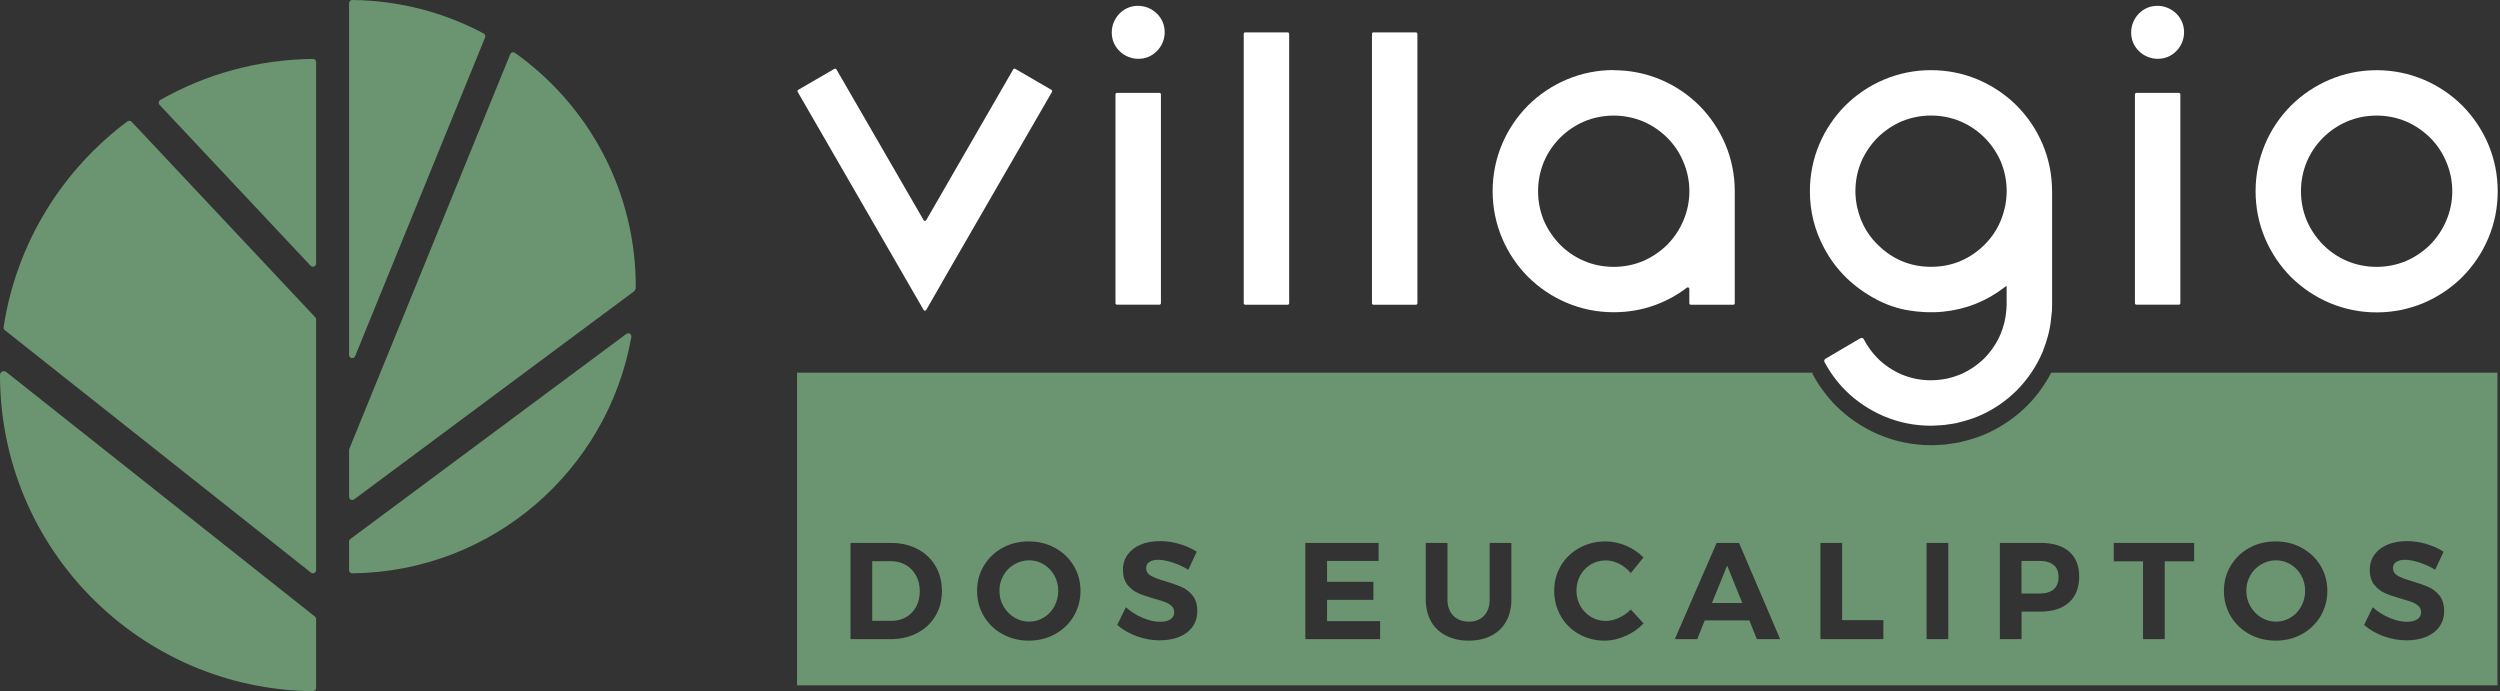 <svg xmlns="http://www.w3.org/2000/svg" width="217" height="60" viewBox="0 0 217 60" fill="none"><rect x="0" y="0" width="217" height="60" fill="#333333" stroke="none"/><path d="M27.44 49.487V27.732C27.44 27.662 27.413 27.595 27.365 27.542L11.428 10.571C11.33 10.469 11.171 10.451 11.061 10.535C5.402 14.757 1.423 21.105 0.314 28.395C0.3 28.493 0.34 28.594 0.415 28.656L26.989 49.704C27.17 49.85 27.44 49.717 27.44 49.487Z" fill="#6B9571"></path><path d="M0.539 32.289C0.323 32.117 0 32.272 0 32.546V32.555C0 47.617 12.135 59.84 27.157 59.995C27.312 59.995 27.44 59.871 27.44 59.716V53.735C27.44 53.651 27.4 53.571 27.334 53.518L0.539 32.289Z" fill="#6B9571"></path><path d="M27.44 22.869V5.394C27.44 5.239 27.312 5.115 27.157 5.115C22.347 5.164 17.834 6.45 13.917 8.674C13.762 8.762 13.731 8.974 13.855 9.107L26.958 23.064C27.131 23.245 27.436 23.125 27.436 22.873L27.44 22.869Z" fill="#6B9571"></path><path d="M41.98 2.905C38.576 1.092 34.695 0.044 30.579 0C30.428 0 30.3 0.124 30.3 0.274V30.809C30.3 31.11 30.716 31.189 30.826 30.911L42.104 3.254C42.157 3.126 42.104 2.975 41.98 2.909V2.905Z" fill="#6B9571"></path><path d="M30.3 39.062V43.125C30.3 43.351 30.557 43.479 30.738 43.346L55.07 25.261C55.11 25.181 55.145 25.115 55.185 25.035C55.234 16.596 51.083 9.125 44.699 4.589C44.557 4.487 44.354 4.549 44.288 4.708L30.322 38.956C30.309 38.987 30.3 39.023 30.3 39.058V39.062Z" fill="#6B9571"></path><path d="M30.3 47.007V49.491C30.3 49.642 30.424 49.77 30.579 49.765C42.709 49.633 52.754 40.822 54.8 29.248C54.845 29.005 54.562 28.837 54.367 28.983L30.411 46.786C30.34 46.839 30.3 46.918 30.3 47.007Z" fill="#6B9571"></path><path d="M91.263 7.801C91.325 7.836 91.347 7.916 91.311 7.978L82.514 23.212L80.397 26.903C80.348 26.992 80.22 26.992 80.171 26.903L78.036 23.208L69.238 7.973C69.203 7.912 69.225 7.832 69.287 7.797L72.426 5.975C72.488 5.94 72.567 5.962 72.603 6.024L80.171 19.11C80.22 19.198 80.348 19.198 80.397 19.11L87.947 6.024C87.983 5.962 88.062 5.94 88.124 5.975L91.263 7.797V7.801Z" fill="white"></path><path d="M100.387 4.468C99.959 4.883 99.441 5.095 98.845 5.104C98.208 5.118 97.571 4.852 97.134 4.393C96.723 3.964 96.51 3.451 96.502 2.854C96.488 2.213 96.754 1.581 97.213 1.139C97.642 0.728 98.155 0.515 98.747 0.507C99.384 0.493 100.016 0.759 100.458 1.218C100.869 1.647 101.082 2.16 101.095 2.757C101.108 3.393 100.847 4.026 100.387 4.468ZM96.957 8.062H100.635C100.706 8.062 100.768 8.119 100.768 8.194V26.315C100.768 26.386 100.71 26.448 100.635 26.448H96.957C96.886 26.448 96.824 26.39 96.824 26.315V8.194C96.824 8.124 96.882 8.062 96.957 8.062Z" fill="white"></path><path d="M108.089 2.81H111.767C111.837 2.81 111.899 2.868 111.899 2.943V26.32C111.899 26.391 111.842 26.453 111.767 26.453H108.089C108.018 26.453 107.956 26.395 107.956 26.32V2.938C107.956 2.868 108.013 2.806 108.089 2.806V2.81Z" fill="white"></path><path d="M119.22 2.81H122.898C122.969 2.81 123.031 2.868 123.031 2.943V26.32C123.031 26.391 122.973 26.453 122.898 26.453H119.22C119.149 26.453 119.087 26.395 119.087 26.32V2.938C119.087 2.868 119.145 2.806 119.22 2.806V2.81Z" fill="white"></path><path d="M140.069 6.095C141.492 6.095 142.854 6.369 144.158 6.917C145.418 7.452 146.532 8.203 147.505 9.167C148.468 10.14 149.216 11.258 149.755 12.514C150.303 13.818 150.577 15.18 150.577 16.603V26.32C150.577 26.391 150.52 26.453 150.445 26.453H146.766C146.696 26.453 146.634 26.395 146.634 26.32V25.069C146.634 24.963 146.514 24.905 146.426 24.967C145.564 25.622 144.627 26.134 143.614 26.497C142.478 26.904 141.293 27.102 140.069 27.102C138.645 27.102 137.284 26.828 135.984 26.28C134.724 25.745 133.61 24.994 132.633 24.03C131.669 23.057 130.922 21.939 130.383 20.679C129.835 19.375 129.561 18.013 129.561 16.59C129.561 15.166 129.835 13.805 130.383 12.501C130.918 11.241 131.669 10.127 132.633 9.154C133.606 8.19 134.724 7.443 135.984 6.904C137.288 6.356 138.65 6.081 140.069 6.081V6.095ZM140.069 23.163C140.957 23.163 141.811 22.995 142.629 22.655C143.407 22.315 144.101 21.846 144.715 21.245C145.316 20.63 145.781 19.936 146.112 19.158C146.461 18.336 146.638 17.483 146.638 16.599C146.638 15.714 146.461 14.857 146.112 14.039C145.785 13.252 145.321 12.558 144.715 11.952C144.101 11.351 143.407 10.878 142.629 10.542C141.806 10.202 140.953 10.034 140.069 10.034C139.185 10.034 138.318 10.202 137.509 10.542C136.722 10.882 136.024 11.351 135.423 11.952C134.821 12.553 134.348 13.248 134.012 14.039C133.672 14.861 133.504 15.714 133.504 16.599C133.504 17.483 133.672 18.34 134.012 19.158C134.353 19.936 134.821 20.63 135.423 21.245C136.024 21.846 136.718 22.319 137.509 22.655C138.318 22.995 139.171 23.163 140.069 23.163Z" fill="white"></path><path d="M188.87 4.468C188.442 4.883 187.924 5.095 187.328 5.104C186.691 5.118 186.054 4.852 185.617 4.393C185.206 3.964 184.993 3.451 184.984 2.854C184.971 2.213 185.236 1.581 185.696 1.139C186.125 0.728 186.638 0.515 187.23 0.507C187.867 0.493 188.499 0.759 188.941 1.218C189.352 1.647 189.564 2.16 189.578 2.757C189.591 3.393 189.33 4.026 188.87 4.468ZM185.444 8.062H189.122C189.193 8.062 189.255 8.119 189.255 8.194V26.315C189.255 26.386 189.198 26.448 189.122 26.448H185.444C185.374 26.448 185.312 26.39 185.312 26.315V8.194C185.312 8.124 185.369 8.062 185.444 8.062Z" fill="white"></path><path d="M206.293 6.094C207.716 6.094 209.078 6.368 210.382 6.917C211.642 7.452 212.756 8.203 213.729 9.167C214.692 10.139 215.44 11.258 215.979 12.513C216.527 13.818 216.801 15.179 216.801 16.603C216.801 18.026 216.527 19.388 215.979 20.692C215.444 21.952 214.692 23.066 213.729 24.043C212.756 25.007 211.638 25.754 210.382 26.293C209.078 26.841 207.716 27.115 206.293 27.115C204.869 27.115 203.508 26.841 202.208 26.293C200.948 25.758 199.834 25.007 198.857 24.043C197.893 23.07 197.146 21.952 196.607 20.692C196.059 19.388 195.785 18.026 195.785 16.603C195.785 15.179 196.059 13.818 196.607 12.513C197.142 11.254 197.893 10.139 198.857 9.167C199.83 8.203 200.948 7.456 202.208 6.917C203.512 6.368 204.874 6.094 206.293 6.094ZM199.724 16.598C199.724 17.482 199.891 18.34 200.232 19.158C200.572 19.936 201.041 20.63 201.642 21.245C202.243 21.846 202.937 22.319 203.729 22.655C204.538 22.995 205.391 23.163 206.288 23.163C207.186 23.163 208.03 22.995 208.848 22.655C209.626 22.314 210.32 21.846 210.935 21.245C211.536 20.63 212 19.936 212.332 19.158C212.681 18.336 212.858 17.482 212.858 16.598C212.858 15.714 212.681 14.857 212.332 14.039C212.005 13.252 211.54 12.558 210.935 11.952C210.32 11.351 209.626 10.878 208.848 10.542C208.026 10.201 207.173 10.033 206.288 10.033C205.404 10.033 204.538 10.201 203.729 10.542C202.942 10.882 202.243 11.351 201.642 11.952C201.041 12.553 200.568 13.247 200.232 14.039C199.891 14.861 199.724 15.714 199.724 16.598Z" fill="white"></path><path d="M178.119 16.599C178.119 15.175 177.845 13.813 177.297 12.509C176.762 11.249 176.01 10.135 175.046 9.163C174.074 8.199 172.955 7.452 171.7 6.913C170.396 6.364 169.034 6.09 167.611 6.09C166.187 6.09 164.826 6.364 163.521 6.913C162.261 7.447 161.147 8.199 160.17 9.163C159.207 10.135 158.46 11.254 157.92 12.509C157.372 13.813 157.098 15.175 157.098 16.599C157.098 18.349 157.509 19.989 158.331 21.523C159.348 23.447 160.878 24.945 162.925 26.019C163.769 26.462 164.68 26.775 165.617 26.934C166.629 27.107 167.646 27.151 168.658 27.054C170.639 26.855 172.416 26.152 173.994 24.936C174.047 24.892 174.109 24.848 174.176 24.804V26.444C174.176 26.652 174.158 26.855 174.136 27.058C174.109 27.346 174.065 27.633 173.999 27.912C173.985 27.969 173.968 28.026 173.955 28.084C173.875 28.389 173.778 28.69 173.654 28.986C173.565 29.194 173.468 29.401 173.358 29.605C173.221 29.852 173.066 30.091 172.902 30.316C172.876 30.356 172.845 30.396 172.818 30.431C172.646 30.657 172.46 30.878 172.257 31.086C171.642 31.687 170.948 32.16 170.17 32.496C170.047 32.549 169.918 32.589 169.795 32.633C169.733 32.655 169.675 32.677 169.613 32.699C169.498 32.735 169.379 32.766 169.26 32.797C169.18 32.819 169.1 32.841 169.021 32.858C168.906 32.885 168.787 32.903 168.672 32.92C168.588 32.934 168.504 32.947 168.42 32.956C168.3 32.969 168.181 32.978 168.066 32.987C167.916 32.995 167.765 33.009 167.615 33.009C166.718 33.009 165.864 32.841 165.055 32.5C164.268 32.16 163.57 31.691 162.969 31.09C162.482 30.595 162.085 30.042 161.771 29.437C161.718 29.331 161.589 29.295 161.488 29.353L158.446 31.143C158.349 31.201 158.314 31.324 158.367 31.426C158.849 32.324 159.45 33.146 160.175 33.88C161.147 34.843 162.266 35.59 163.526 36.13C164.83 36.678 166.192 36.952 167.615 36.952C167.677 36.952 167.739 36.943 167.801 36.943C167.805 36.943 167.81 36.948 167.814 36.948C167.925 36.948 168.035 36.93 168.146 36.926C168.358 36.917 168.566 36.908 168.773 36.886C168.897 36.873 169.016 36.85 169.136 36.833C169.352 36.802 169.569 36.775 169.781 36.731C169.879 36.709 169.976 36.682 170.073 36.656C170.626 36.523 171.174 36.355 171.709 36.134C172.969 35.599 174.083 34.848 175.055 33.884C176.019 32.911 176.766 31.793 177.306 30.533C177.323 30.489 177.336 30.449 177.354 30.405V30.396C177.372 30.356 177.381 30.316 177.398 30.277C177.398 30.268 177.403 30.259 177.407 30.25C177.535 29.923 177.641 29.596 177.734 29.26C177.761 29.167 177.823 28.911 177.832 28.88C177.898 28.61 177.947 28.336 177.991 28.057C178.004 27.987 178.106 27.076 178.11 26.974C178.11 26.952 178.123 26.603 178.123 26.444V16.594L178.119 16.599ZM173.999 18.106C173.68 19.463 173.004 20.599 171.965 21.519C170.718 22.615 169.268 23.159 167.615 23.159C165.962 23.159 164.516 22.611 163.283 21.519C162.23 20.599 161.55 19.463 161.231 18.106C161.112 17.615 161.05 17.111 161.05 16.594C161.05 15.706 161.218 14.852 161.559 14.034C161.899 13.257 162.368 12.562 162.969 11.948C163.583 11.347 164.277 10.874 165.055 10.538C165.878 10.197 166.731 10.029 167.615 10.029C168.499 10.029 169.357 10.197 170.175 10.538C170.962 10.878 171.656 11.347 172.261 11.948C172.863 12.562 173.336 13.257 173.672 14.034C174.012 14.857 174.18 15.71 174.18 16.594C174.18 17.107 174.118 17.611 173.999 18.106Z" fill="white"></path><path d="M148.597 52.34H151.231L149.918 49.091L148.597 52.34Z" fill="#6B9571"></path><path d="M198.826 48.989C198.441 48.755 198.017 48.635 197.557 48.635C197.097 48.635 196.664 48.755 196.266 48.989C195.868 49.223 195.554 49.541 195.324 49.948C195.095 50.355 194.98 50.801 194.98 51.283C194.98 51.765 195.099 52.225 195.333 52.632C195.568 53.038 195.881 53.361 196.275 53.6C196.668 53.838 197.097 53.958 197.557 53.958C198.017 53.958 198.441 53.838 198.826 53.604C199.21 53.37 199.52 53.047 199.745 52.636C199.971 52.225 200.086 51.774 200.086 51.283C200.086 50.792 199.971 50.35 199.745 49.948C199.52 49.541 199.21 49.223 198.826 48.989Z" fill="#6B9571"></path><path d="M177.032 48.688H175.467V51.518H177.032C177.567 51.518 177.973 51.398 178.256 51.155C178.539 50.912 178.681 50.558 178.681 50.085C178.681 49.612 178.539 49.276 178.256 49.042C177.973 48.808 177.567 48.688 177.032 48.688Z" fill="#6B9571"></path><path d="M90.596 48.989C90.212 48.755 89.787 48.635 89.328 48.635C88.868 48.635 88.435 48.755 88.037 48.989C87.639 49.223 87.325 49.541 87.095 49.948C86.865 50.355 86.75 50.801 86.75 51.283C86.75 51.765 86.87 52.225 87.104 52.632C87.338 53.038 87.652 53.361 88.046 53.6C88.439 53.838 88.868 53.958 89.328 53.958C89.787 53.958 90.212 53.838 90.596 53.604C90.981 53.37 91.29 53.047 91.516 52.636C91.741 52.225 91.856 51.774 91.856 51.283C91.856 50.792 91.741 50.35 91.516 49.948C91.29 49.541 90.981 49.223 90.596 48.989Z" fill="#6B9571"></path><path d="M78.615 49.037C78.239 48.816 77.81 48.71 77.333 48.71H75.71V53.887H77.417C77.876 53.887 78.292 53.777 78.663 53.56C79.035 53.339 79.322 53.038 79.53 52.645C79.738 52.256 79.839 51.809 79.839 51.31C79.839 50.81 79.729 50.359 79.512 49.961C79.296 49.563 78.995 49.254 78.619 49.037H78.615Z" fill="#6B9571"></path><path d="M178.048 32.345C177.496 33.401 176.802 34.365 175.953 35.223C174.865 36.297 173.619 37.133 172.217 37.729C171.62 37.981 171.01 38.167 170.392 38.313C170.281 38.34 170.175 38.375 170.064 38.397C169.826 38.446 169.587 38.477 169.348 38.512C169.211 38.53 169.079 38.556 168.941 38.574C168.712 38.6 168.477 38.609 168.243 38.618C168.119 38.622 168 38.64 167.872 38.64C167.867 38.64 167.863 38.636 167.858 38.636C167.788 38.636 167.721 38.645 167.655 38.645C166.068 38.645 164.547 38.34 163.097 37.729C161.691 37.133 160.449 36.297 159.362 35.223C158.548 34.401 157.881 33.485 157.341 32.486C157.319 32.442 157.319 32.394 157.328 32.345H69.186V59.489H216.779V32.345H178.044H178.048ZM81.192 53.468C80.817 54.1 80.286 54.595 79.61 54.949C78.933 55.302 78.16 55.479 77.293 55.479H73.823V47.128H77.368C78.222 47.128 78.978 47.305 79.65 47.659C80.317 48.012 80.839 48.507 81.206 49.14C81.577 49.772 81.758 50.492 81.758 51.306C81.758 52.119 81.568 52.84 81.192 53.472V53.468ZM93.2 53.485C92.806 54.144 92.267 54.666 91.582 55.041C90.896 55.422 90.136 55.607 89.3 55.607C88.465 55.607 87.704 55.417 87.019 55.041C86.334 54.666 85.795 54.148 85.401 53.49C85.008 52.835 84.809 52.102 84.809 51.288C84.809 50.475 85.008 49.754 85.401 49.1C85.795 48.446 86.334 47.928 87.01 47.557C87.691 47.181 88.451 46.995 89.296 46.995C90.14 46.995 90.892 47.181 91.577 47.557C92.262 47.933 92.802 48.446 93.195 49.1C93.588 49.754 93.787 50.488 93.787 51.288C93.787 52.088 93.588 52.822 93.195 53.485H93.2ZM103.509 54.409C103.226 54.794 102.837 55.086 102.346 55.285C101.851 55.483 101.294 55.581 100.662 55.581C99.985 55.581 99.322 55.461 98.668 55.223C98.014 54.984 97.452 54.657 96.975 54.246L97.726 52.707C98.146 53.087 98.633 53.397 99.181 53.627C99.729 53.857 100.233 53.971 100.684 53.971C101.073 53.971 101.378 53.901 101.595 53.755C101.811 53.613 101.922 53.406 101.922 53.136C101.922 52.919 101.847 52.742 101.701 52.605C101.555 52.468 101.365 52.353 101.139 52.265C100.914 52.177 100.6 52.079 100.202 51.969C99.627 51.81 99.163 51.651 98.801 51.491C98.438 51.332 98.124 51.089 97.863 50.762C97.603 50.435 97.47 50.002 97.47 49.462C97.47 48.963 97.607 48.521 97.877 48.145C98.146 47.769 98.527 47.477 99.008 47.274C99.495 47.071 100.061 46.969 100.702 46.969C101.276 46.969 101.838 47.053 102.395 47.221C102.952 47.389 103.447 47.61 103.876 47.889L103.146 49.453C102.718 49.193 102.262 48.98 101.78 48.826C101.298 48.671 100.887 48.591 100.547 48.591C100.206 48.591 99.963 48.649 99.773 48.773C99.583 48.892 99.486 49.069 99.486 49.299C99.486 49.595 99.623 49.816 99.897 49.975C100.171 50.13 100.596 50.293 101.166 50.457C101.741 50.625 102.209 50.793 102.58 50.956C102.952 51.124 103.266 51.372 103.531 51.708C103.792 52.044 103.924 52.482 103.924 53.034C103.924 53.587 103.783 54.029 103.5 54.414L103.509 54.409ZM119.791 55.475H113.301V47.124H119.663V48.689H115.189V50.501H119.212V52.066H115.189V53.914H119.795V55.479L119.791 55.475ZM131.188 52.026C131.188 52.76 131.037 53.392 130.741 53.927C130.445 54.467 130.016 54.878 129.459 55.17C128.902 55.461 128.248 55.607 127.492 55.607C126.736 55.607 126.077 55.461 125.511 55.17C124.945 54.878 124.512 54.467 124.212 53.927C123.911 53.392 123.756 52.756 123.756 52.026V47.124H125.639V52.026C125.639 52.623 125.807 53.096 126.148 53.441C126.484 53.786 126.939 53.958 127.501 53.958C128.062 53.958 128.487 53.786 128.814 53.445C129.141 53.105 129.304 52.632 129.304 52.026V47.124H131.188V52.026ZM141.095 55.2C140.493 55.47 139.892 55.607 139.287 55.607C138.469 55.607 137.722 55.417 137.054 55.041C136.387 54.666 135.86 54.144 135.48 53.485C135.1 52.827 134.906 52.088 134.906 51.279C134.906 50.47 135.1 49.75 135.489 49.095C135.878 48.446 136.413 47.928 137.094 47.557C137.775 47.181 138.526 46.995 139.357 46.995C139.963 46.995 140.56 47.119 141.148 47.371C141.736 47.623 142.24 47.964 142.651 48.392L141.554 49.741C141.267 49.4 140.931 49.131 140.547 48.936C140.162 48.742 139.773 48.644 139.384 48.644C138.915 48.644 138.486 48.759 138.093 48.989C137.704 49.219 137.399 49.533 137.173 49.931C136.952 50.329 136.837 50.771 136.837 51.257C136.837 51.743 136.948 52.185 137.173 52.588C137.394 52.99 137.704 53.308 138.093 53.543C138.482 53.777 138.911 53.896 139.384 53.896C139.76 53.896 140.14 53.808 140.524 53.627C140.909 53.45 141.254 53.207 141.554 52.906L142.664 54.113C142.218 54.573 141.696 54.94 141.095 55.209V55.2ZM152.496 55.475L151.842 53.852H147.974L147.319 55.475H145.374L149.004 47.124H150.949L154.516 55.475H152.5H152.496ZM163.477 55.475H158.013V47.124H159.896V53.83H163.477V55.475ZM169.109 55.475H167.226V47.124H169.109V55.475ZM179.591 52.283C179.008 52.822 178.185 53.087 177.129 53.087H175.471V55.475H173.588V47.124H177.133C178.199 47.124 179.021 47.376 179.605 47.88C180.184 48.384 180.475 49.1 180.475 50.024C180.475 50.996 180.184 51.748 179.6 52.287L179.591 52.283ZM190.453 48.724H187.898V55.479H186.015V48.724H183.473V47.124H190.453V48.724ZM201.426 53.485C201.032 54.144 200.493 54.666 199.808 55.041C199.122 55.422 198.362 55.607 197.527 55.607C196.691 55.607 195.931 55.417 195.245 55.041C194.56 54.666 194.021 54.148 193.627 53.49C193.234 52.835 193.035 52.102 193.035 51.288C193.035 50.475 193.234 49.754 193.627 49.1C194.021 48.446 194.56 47.928 195.237 47.557C195.917 47.181 196.678 46.995 197.522 46.995C198.367 46.995 199.118 47.181 199.803 47.557C200.488 47.933 201.028 48.446 201.421 49.1C201.815 49.754 202.014 50.488 202.014 51.288C202.014 52.088 201.815 52.822 201.421 53.485H201.426ZM211.735 54.409C211.452 54.794 211.063 55.086 210.572 55.285C210.077 55.483 209.52 55.581 208.888 55.581C208.212 55.581 207.549 55.461 206.894 55.223C206.24 54.984 205.679 54.657 205.201 54.246L205.953 52.707C206.373 53.087 206.859 53.397 207.407 53.627C207.955 53.857 208.459 53.971 208.91 53.971C209.299 53.971 209.604 53.901 209.821 53.755C210.037 53.613 210.148 53.406 210.148 53.136C210.148 52.919 210.073 52.742 209.927 52.605C209.781 52.468 209.591 52.353 209.366 52.265C209.14 52.177 208.826 52.079 208.428 51.969C207.854 51.81 207.389 51.651 207.027 51.491C206.664 51.332 206.351 51.089 206.09 50.762C205.829 50.435 205.696 50.002 205.696 49.462C205.696 48.963 205.833 48.521 206.103 48.145C206.373 47.769 206.753 47.477 207.235 47.274C207.721 47.071 208.287 46.969 208.928 46.969C209.503 46.969 210.064 47.053 210.621 47.221C211.178 47.389 211.673 47.61 212.102 47.889L211.373 49.453C210.944 49.193 210.488 48.98 210.007 48.826C209.525 48.671 209.114 48.591 208.773 48.591C208.433 48.591 208.19 48.649 207.999 48.773C207.809 48.892 207.712 49.069 207.712 49.299C207.712 49.595 207.849 49.816 208.123 49.975C208.397 50.13 208.822 50.293 209.392 50.457C209.967 50.625 210.435 50.793 210.807 50.956C211.178 51.124 211.492 51.372 211.757 51.708C212.018 52.044 212.151 52.482 212.151 53.034C212.151 53.587 212.009 54.029 211.726 54.414L211.735 54.409Z" fill="#6B9571"></path></svg>